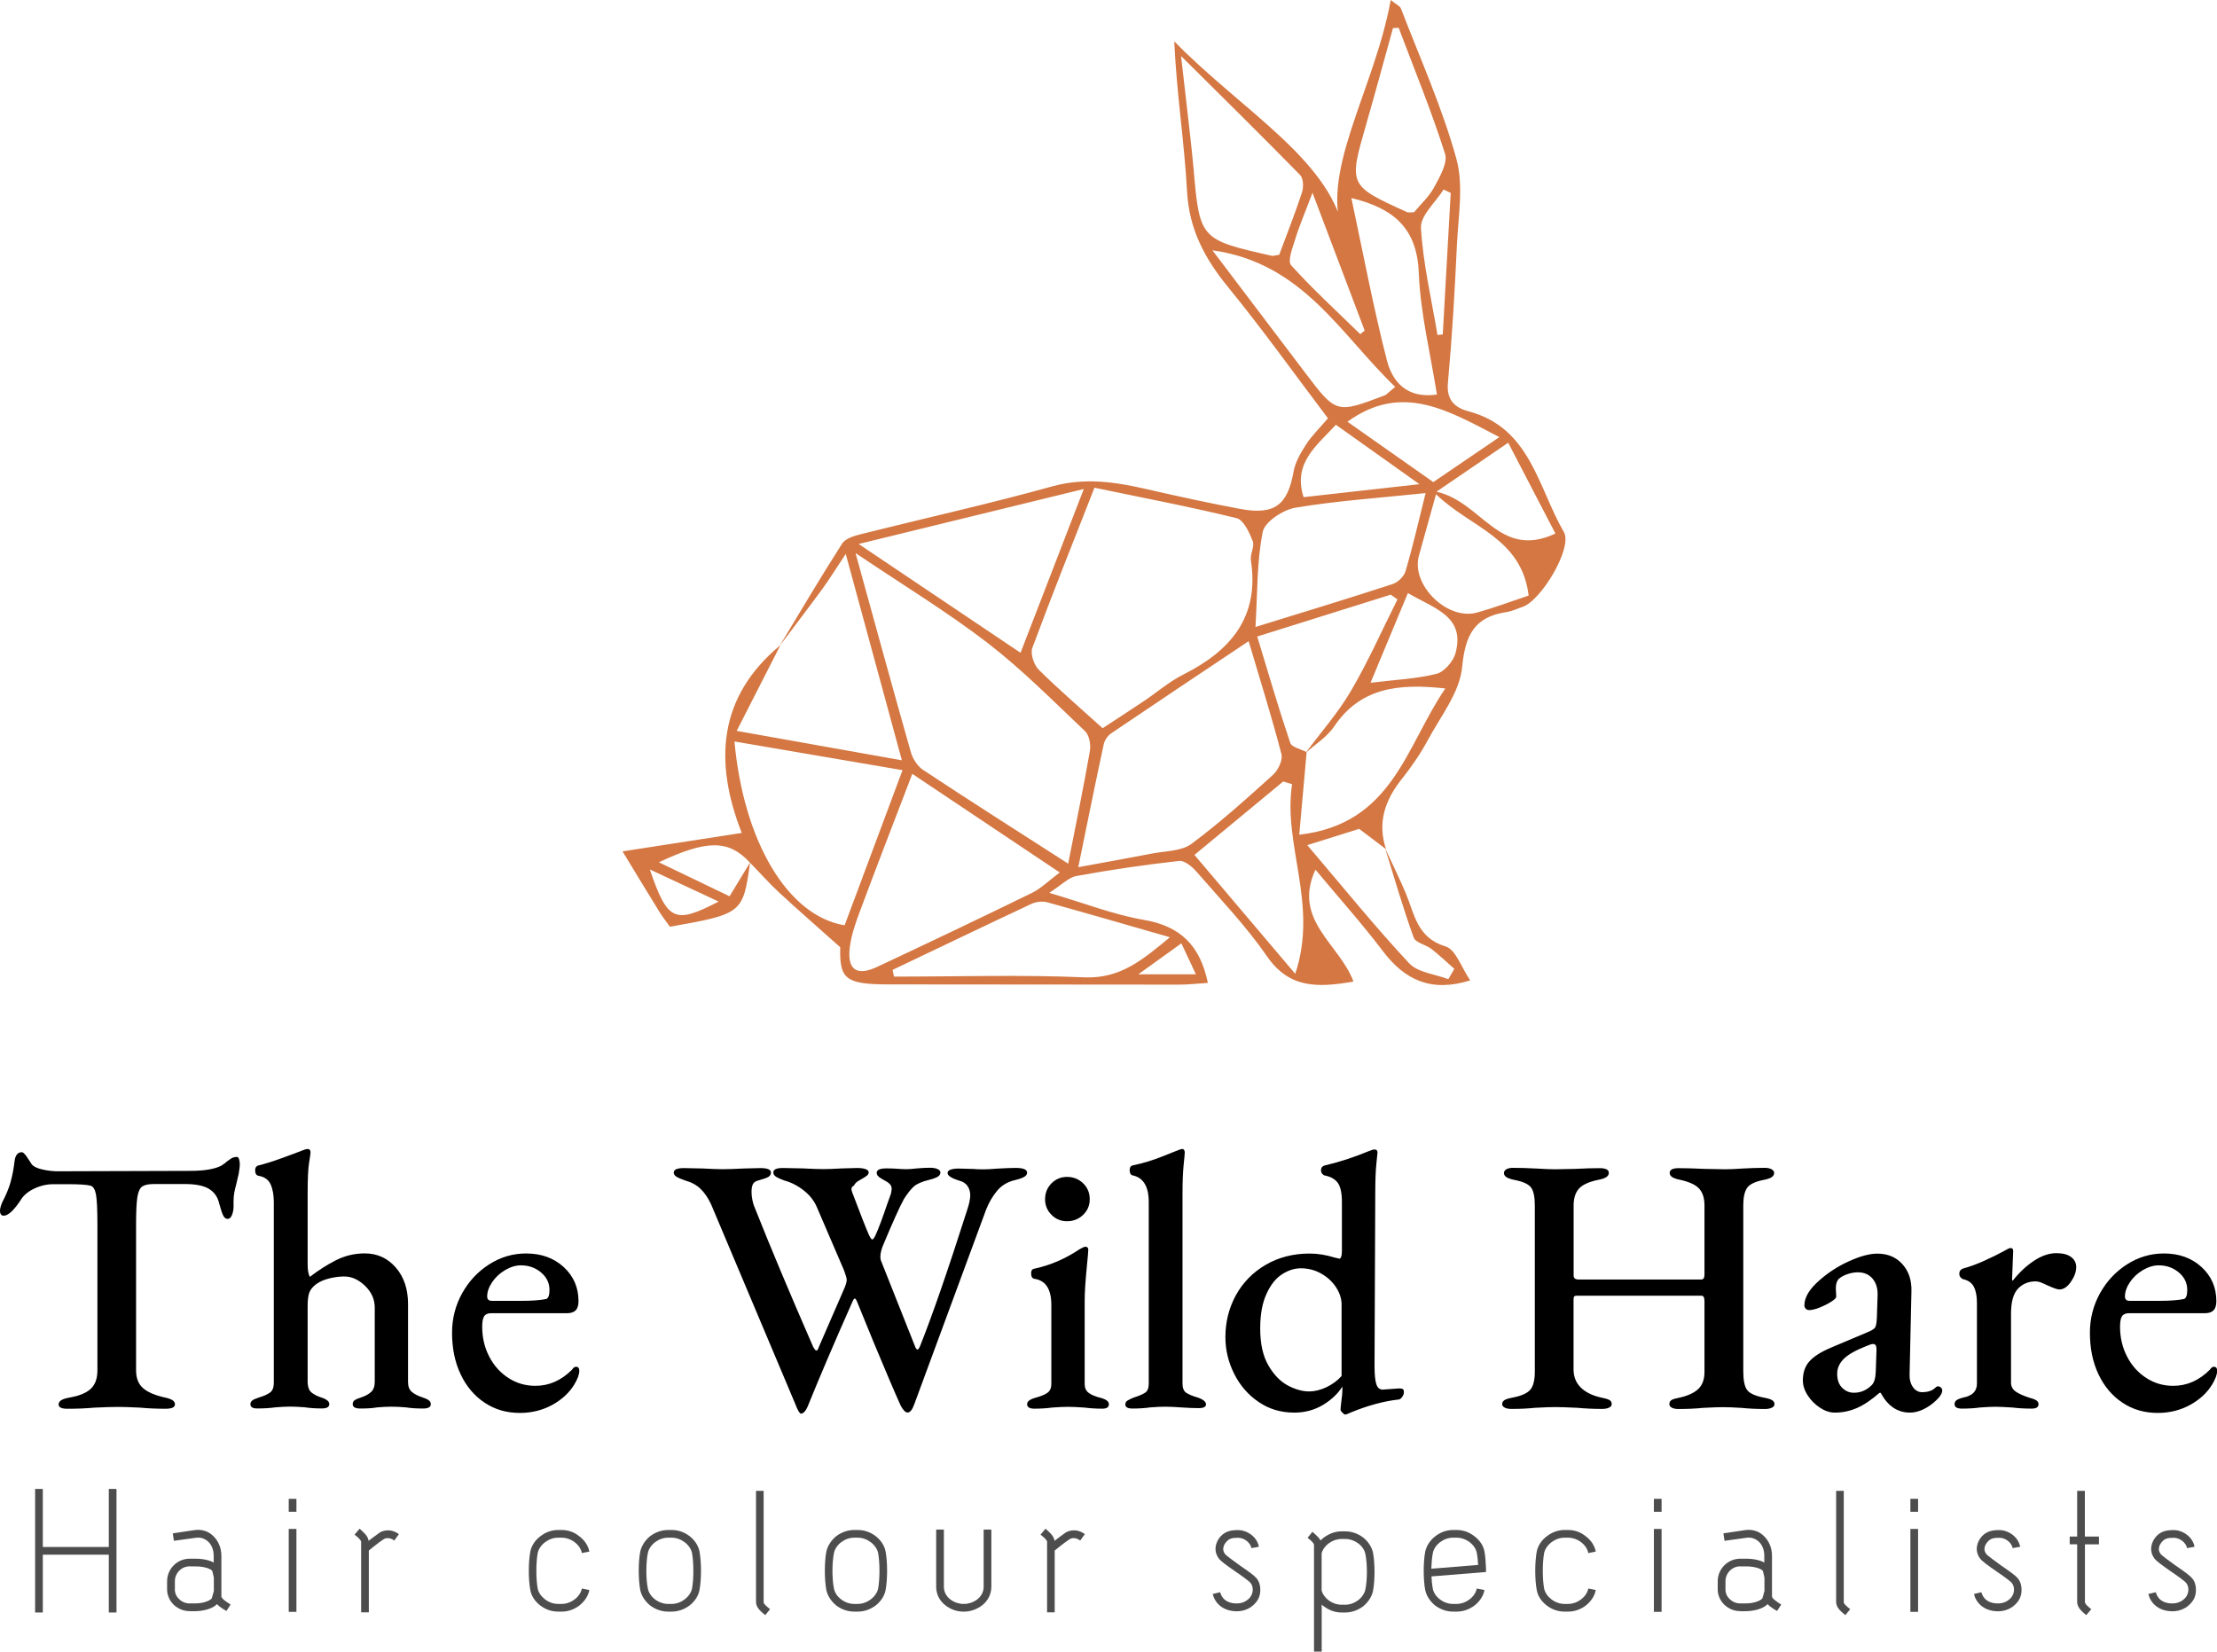 <?xml version="1.0" encoding="utf-8"?>
<!-- Generator: Adobe Illustrator 24.0.2, SVG Export Plug-In . SVG Version: 6.00 Build 0)  -->
<svg version="1.1" id="Layer_1" xmlns="http://www.w3.org/2000/svg" xmlns:xlink="http://www.w3.org/1999/xlink" x="0px" y="0px"
	 width="276.5px" height="206px" viewBox="0 0 276.5 206" enable-background="new 0 0 276.5 206" xml:space="preserve">
<g>
	<g>
		<path fill="#4D4D4D" d="M14.53,201.12h-0.96v-7.21H5.34v7.21H4.38v-15.41h0.96v7.24h8.23v-7.24h0.96V201.12z"/>
		<path fill="#4D4D4D" d="M23.64,200.95c-0.77,0-1.45-0.3-2-0.82c-0.52-0.52-0.82-1.23-0.8-1.97v-0.93c0-1.56,1.26-2.82,2.83-2.82
			h0.74c0.68,0,1.34,0.11,1.86,0.3c0.14,0.05,0.25,0.11,0.38,0.19v-0.85c0-0.77-0.27-1.43-0.77-1.84c-0.41-0.33-0.9-0.49-1.45-0.41
			l-2.74,0.38l-0.14-0.93l2.74-0.41c0.82-0.11,1.62,0.11,2.22,0.66c0.68,0.6,1.1,1.51,1.1,2.55v5.07c0,0.25,0.63,0.69,1.15,1.01
			l-0.52,0.8c-0.47-0.27-0.9-0.55-1.18-0.85c-0.55,0.58-1.73,0.88-2.8,0.88H23.64z M23.67,195.36c-1.04,0-1.86,0.85-1.86,1.86v0.93
			c-0.03,0.49,0.16,0.96,0.52,1.29c0.36,0.36,0.82,0.55,1.32,0.55h0.63c0.55,0,1.12-0.08,1.56-0.27c0.38-0.14,0.55-0.33,0.58-0.38
			l0.25-0.9v-1.67l-0.19-0.82c-0.06-0.17-0.8-0.58-2.06-0.58H23.67z"/>
		<path fill="#4D4D4D" d="M36.97,188.56h-0.96v-1.62h0.96V188.56z M36.97,201.04h-0.96V190.7h0.96V201.04z"/>
		<path fill="#4D4D4D" d="M45.04,201.09v-8.78c0-0.22-0.41-0.58-0.82-0.9l0.63-0.74c0.52,0.47,1.04,0.9,1.12,1.51
			c0.38-0.3,0.99-0.74,1.37-1.02c0.05-0.03,1.15-0.74,2.41,0.19l-0.58,0.8c-0.3-0.25-0.63-0.33-0.96-0.3
			c-0.19,0.03-0.33,0.11-0.33,0.11c-0.38,0.25-0.99,0.69-1.34,0.99L46,193.39v7.71H45.04z"/>
		<path fill="#4D4D4D" d="M69.59,201.01c-0.8,0-1.56-0.27-2.22-0.77c-0.66-0.52-1.1-1.18-1.23-1.92c-0.25-1.32-0.25-3.46,0-4.8
			c0.14-0.71,0.58-1.4,1.23-1.89c0.66-0.52,1.43-0.8,2.22-0.8h0.49c0.77,0,1.56,0.27,2.19,0.8c0.66,0.49,1.1,1.18,1.23,1.89
			l-0.93,0.19c-0.19-1.04-1.34-1.92-2.5-1.92h-0.49c-1.15,0-2.3,0.88-2.52,1.92c-0.22,1.21-0.22,3.24,0,4.42
			c0.22,1.04,1.37,1.92,2.52,1.92h0.49c1.15,0,2.3-0.88,2.5-1.92l0.93,0.19c-0.14,0.74-0.58,1.4-1.23,1.92
			c-0.63,0.49-1.43,0.77-2.19,0.77H69.59z"/>
		<path fill="#4D4D4D" d="M83.3,201.01c-0.77,0-1.56-0.27-2.22-0.77c-0.63-0.52-1.07-1.18-1.23-1.92c-0.25-1.32-0.25-3.48,0-4.8
			c0.16-0.71,0.6-1.4,1.23-1.92c0.66-0.49,1.45-0.77,2.22-0.77h0.49c0.8,0,1.56,0.27,2.22,0.77c0.66,0.52,1.1,1.21,1.23,1.92
			c0.25,1.32,0.25,3.48,0,4.8c-0.14,0.74-0.58,1.4-1.23,1.92c-0.66,0.49-1.43,0.77-2.22,0.77H83.3z M83.3,191.79
			c-1.15,0-2.3,0.88-2.5,1.92c-0.25,1.21-0.25,3.24,0,4.42c0.19,1.04,1.34,1.92,2.5,1.92h0.49c1.15,0,2.3-0.88,2.52-1.92
			c0.22-1.18,0.22-3.21,0-4.42c-0.22-1.04-1.37-1.92-2.52-1.92H83.3z"/>
		<path fill="#4D4D4D" d="M94.28,185.95h0.96v13.88c0,0.25,0.41,0.55,0.8,0.88l-0.6,0.74c-0.6-0.49-1.15-0.96-1.15-1.65V185.95z"/>
		<path fill="#4D4D4D" d="M106.51,201.01c-0.77,0-1.56-0.27-2.22-0.77c-0.63-0.52-1.07-1.18-1.23-1.92c-0.25-1.32-0.25-3.48,0-4.8
			c0.16-0.71,0.6-1.4,1.23-1.92c0.66-0.49,1.45-0.77,2.22-0.77H107c0.8,0,1.56,0.27,2.22,0.77c0.66,0.52,1.1,1.21,1.23,1.92
			c0.25,1.32,0.25,3.48,0,4.8c-0.14,0.74-0.58,1.4-1.23,1.92c-0.66,0.49-1.43,0.77-2.22,0.77H106.51z M106.51,191.79
			c-1.15,0-2.3,0.88-2.5,1.92c-0.25,1.21-0.25,3.24,0,4.42c0.19,1.04,1.34,1.92,2.5,1.92H107c1.15,0,2.3-0.88,2.52-1.92
			c0.22-1.18,0.22-3.21,0-4.42c-0.22-1.04-1.37-1.92-2.52-1.92H106.51z"/>
		<path fill="#4D4D4D" d="M120.11,201.01c-0.8,0-1.59-0.3-2.22-0.8c-0.74-0.58-1.13-1.4-1.13-2.3v-7.13h0.96v7.13
			c0,1.4,1.4,2.14,2.39,2.14h0.16c1.02,0,2.41-0.74,2.41-2.14v-7.13h0.96v7.13c0,0.9-0.41,1.73-1.13,2.3
			c-0.63,0.49-1.45,0.8-2.25,0.8H120.11z"/>
		<path fill="#4D4D4D" d="M130.59,201.09v-8.78c0-0.22-0.41-0.58-0.82-0.9l0.63-0.74c0.52,0.47,1.04,0.9,1.12,1.51
			c0.38-0.3,0.99-0.74,1.37-1.02c0.05-0.03,1.15-0.74,2.41,0.19l-0.58,0.8c-0.3-0.25-0.63-0.33-0.96-0.3
			c-0.19,0.03-0.33,0.11-0.33,0.11c-0.38,0.25-0.99,0.69-1.34,0.99l-0.55,0.44v7.71H130.59z"/>
		<path fill="#4D4D4D" d="M151.25,198.81l0.93-0.22c0.06,0.25,0.38,1.4,2.06,1.4c0.85,0,1.37-0.41,1.65-0.74
			c0.44-0.52,0.47-1.34,0.08-1.81c-0.22-0.27-1.15-0.93-1.92-1.45c-1.1-0.77-1.78-1.26-2.03-1.59c-0.74-0.99-0.41-2.11,0.25-2.82
			c0.6-0.6,1.26-0.74,2.14-0.74c0.58,0,1.18,0.22,1.67,0.6c0.49,0.38,0.82,0.9,0.93,1.48l-0.93,0.17c-0.14-0.69-0.9-1.29-1.67-1.29
			c-0.77,0-1.1,0.11-1.43,0.47c-0.08,0.08-0.77,0.82-0.19,1.56c0.17,0.22,1.13,0.9,1.81,1.4c1.12,0.77,1.81,1.26,2.11,1.62
			c0.33,0.38,0.49,0.93,0.47,1.51c0,0.55-0.19,1.1-0.55,1.51c-0.58,0.71-1.43,1.1-2.39,1.1
			C152.37,200.95,151.47,199.8,151.25,198.81z"/>
		<path fill="#4D4D4D" d="M170.01,191.77c0.63,0.49,1.07,1.18,1.23,1.89c0.25,1.32,0.25,3.46,0,4.77c-0.16,0.74-0.6,1.4-1.23,1.92
			c-0.66,0.49-1.43,0.77-2.22,0.77h-0.49c-0.77,0-1.54-0.27-2.19-0.77c-0.11-0.05-0.19-0.14-0.27-0.22V206h-0.96v-13.3
			c0-0.25-0.41-0.58-0.8-0.9l0.6-0.74c0.41,0.36,0.8,0.69,1.02,1.07c0.11-0.11,0.25-0.25,0.41-0.36c0.66-0.49,1.43-0.77,2.19-0.77
			h0.49C168.58,191,169.35,191.27,170.01,191.77z M164.83,193.74v4.63c0.27,0.99,1.34,1.78,2.47,1.78h0.49c1.15,0,2.3-0.88,2.5-1.92
			c0.25-1.18,0.25-3.18,0-4.39c-0.19-1.04-1.34-1.89-2.5-1.89h-0.49C166.17,191.96,165.1,192.75,164.83,193.74z"/>
		<path fill="#4D4D4D" d="M181.2,201.01c-0.77,0-1.56-0.27-2.22-0.77c-0.63-0.52-1.07-1.18-1.23-1.92c-0.25-1.32-0.25-3.46,0-4.8
			c0.16-0.71,0.6-1.4,1.23-1.89c0.66-0.52,1.45-0.8,2.22-0.8h0.49c0.8,0,1.56,0.27,2.22,0.8c0.66,0.49,1.1,1.18,1.23,1.89
			c0.11,0.58,0.16,1.32,0.19,2.11v0.44l-6.8,0.55c0.03,0.58,0.08,1.1,0.16,1.51c0.19,1.04,1.34,1.92,2.5,1.92h0.49
			c1.15,0,2.3-0.88,2.5-1.92l0.96,0.19c-0.14,0.74-0.58,1.4-1.23,1.92c-0.66,0.49-1.43,0.77-2.22,0.77H181.2z M181.2,191.79
			c-1.15,0-2.3,0.88-2.5,1.92c-0.11,0.55-0.16,1.23-0.19,1.95l5.84-0.47c-0.03-0.55-0.08-1.07-0.16-1.48
			c-0.19-1.04-1.34-1.92-2.5-1.92H181.2z"/>
		<path fill="#4D4D4D" d="M195.11,201.01c-0.8,0-1.56-0.27-2.22-0.77c-0.66-0.52-1.1-1.18-1.23-1.92c-0.25-1.32-0.25-3.46,0-4.8
			c0.14-0.71,0.58-1.4,1.23-1.89c0.66-0.52,1.43-0.8,2.22-0.8h0.49c0.77,0,1.56,0.27,2.19,0.8c0.66,0.49,1.1,1.18,1.23,1.89
			l-0.93,0.19c-0.19-1.04-1.34-1.92-2.5-1.92h-0.49c-1.15,0-2.3,0.88-2.52,1.92c-0.22,1.21-0.22,3.24,0,4.42
			c0.22,1.04,1.37,1.92,2.52,1.92h0.49c1.15,0,2.3-0.88,2.5-1.92l0.93,0.19c-0.14,0.74-0.58,1.4-1.23,1.92
			c-0.63,0.49-1.43,0.77-2.19,0.77H195.11z"/>
		<path fill="#4D4D4D" d="M207.23,188.56h-0.96v-1.62h0.96V188.56z M207.23,201.04h-0.96V190.7h0.96V201.04z"/>
		<path fill="#4D4D4D" d="M217.03,200.95c-0.77,0-1.45-0.3-2-0.82c-0.52-0.52-0.82-1.23-0.8-1.97v-0.93c0-1.56,1.26-2.82,2.83-2.82
			h0.74c0.68,0,1.34,0.11,1.86,0.3c0.14,0.05,0.25,0.11,0.38,0.19v-0.85c0-0.77-0.27-1.43-0.77-1.84c-0.41-0.33-0.9-0.49-1.45-0.41
			l-2.74,0.38l-0.14-0.93l2.74-0.41c0.82-0.11,1.62,0.11,2.22,0.66c0.68,0.6,1.1,1.51,1.1,2.55v5.07c0,0.25,0.63,0.69,1.15,1.01
			l-0.52,0.8c-0.47-0.27-0.9-0.55-1.18-0.85c-0.55,0.58-1.73,0.88-2.8,0.88H217.03z M217.06,195.36c-1.04,0-1.86,0.85-1.86,1.86
			v0.93c-0.03,0.49,0.16,0.96,0.52,1.29c0.36,0.36,0.82,0.55,1.32,0.55h0.63c0.55,0,1.12-0.08,1.56-0.27
			c0.38-0.14,0.55-0.33,0.58-0.38l0.25-0.9v-1.67l-0.19-0.82c-0.06-0.17-0.8-0.58-2.06-0.58H217.06z"/>
		<path fill="#4D4D4D" d="M228.99,185.95h0.96v13.88c0,0.25,0.41,0.55,0.8,0.88l-0.6,0.74c-0.6-0.49-1.15-0.96-1.15-1.65V185.95z"/>
		<path fill="#4D4D4D" d="M239.22,188.56h-0.96v-1.62h0.96V188.56z M239.22,201.04h-0.96V190.7h0.96V201.04z"/>
		<path fill="#4D4D4D" d="M246.19,198.81l0.93-0.22c0.06,0.25,0.38,1.4,2.06,1.4c0.85,0,1.37-0.41,1.65-0.74
			c0.44-0.52,0.47-1.34,0.08-1.81c-0.22-0.27-1.15-0.93-1.92-1.45c-1.1-0.77-1.78-1.26-2.03-1.59c-0.74-0.99-0.41-2.11,0.25-2.82
			c0.6-0.6,1.26-0.74,2.14-0.74c0.58,0,1.18,0.22,1.67,0.6c0.49,0.38,0.82,0.9,0.93,1.48l-0.93,0.17c-0.14-0.69-0.9-1.29-1.67-1.29
			c-0.77,0-1.1,0.11-1.43,0.47c-0.08,0.08-0.77,0.82-0.19,1.56c0.17,0.22,1.13,0.9,1.81,1.4c1.12,0.77,1.81,1.26,2.11,1.62
			c0.33,0.38,0.49,0.93,0.47,1.51c0,0.55-0.19,1.1-0.55,1.51c-0.58,0.71-1.43,1.1-2.39,1.1
			C247.31,200.95,246.41,199.8,246.19,198.81z"/>
		<path fill="#4D4D4D" d="M261.79,192.62h-1.76v7.19c0,0.25,0.38,0.58,0.79,0.9l-0.63,0.74c-0.58-0.49-1.13-0.96-1.13-1.65v-7.19
			h-0.93v-0.96h0.93v-5.7h0.96v5.7h1.76V192.62z"/>
		<path fill="#4D4D4D" d="M267.94,198.81l0.93-0.22c0.06,0.25,0.38,1.4,2.06,1.4c0.85,0,1.37-0.41,1.65-0.74
			c0.44-0.52,0.47-1.34,0.08-1.81c-0.22-0.27-1.15-0.93-1.92-1.45c-1.1-0.77-1.78-1.26-2.03-1.59c-0.74-0.99-0.41-2.11,0.25-2.82
			c0.6-0.6,1.26-0.74,2.14-0.74c0.58,0,1.18,0.22,1.67,0.6c0.49,0.38,0.82,0.9,0.93,1.48l-0.93,0.17c-0.14-0.69-0.9-1.29-1.67-1.29
			c-0.77,0-1.1,0.11-1.43,0.47c-0.08,0.08-0.77,0.82-0.19,1.56c0.17,0.22,1.13,0.9,1.81,1.4c1.12,0.77,1.81,1.26,2.11,1.62
			c0.33,0.38,0.49,0.93,0.47,1.51c0,0.55-0.19,1.1-0.55,1.51c-0.58,0.71-1.43,1.1-2.39,1.1
			C269.06,200.95,268.16,199.8,267.94,198.81z"/>
	</g>
	<g>
		<path d="M7.31,175.18c0-0.21,0.11-0.39,0.32-0.53c0.21-0.14,0.56-0.25,1.05-0.34c1.22-0.21,2.1-0.58,2.65-1.1
			c0.55-0.52,0.82-1.28,0.82-2.29v-18.1c0-1.92-0.06-3.2-0.18-3.84c-0.12-0.64-0.35-1.01-0.69-1.1c-0.49-0.12-1.43-0.18-2.83-0.18
			H6.67c-0.82,0-1.62,0.18-2.4,0.55c-0.78,0.37-1.35,0.85-1.71,1.46c-0.85,1.28-1.55,1.92-2.1,1.92c-0.3,0-0.46-0.21-0.46-0.64
			c0-0.24,0.09-0.58,0.27-1.01c0.49-0.94,0.84-1.79,1.05-2.54s0.38-1.62,0.5-2.63c0.09-0.73,0.4-1.1,0.91-1.1
			c0.15,0,0.37,0.21,0.66,0.64c0.29,0.43,0.48,0.72,0.57,0.87c0.21,0.27,0.65,0.49,1.3,0.64s1.3,0.23,1.94,0.23l16.5-0.05
			c1.74,0,3.03-0.21,3.89-0.64c0.37-0.24,0.61-0.43,0.73-0.55c0.06-0.03,0.2-0.13,0.43-0.3c0.23-0.17,0.5-0.25,0.8-0.25
			c0.12,0,0.21,0.1,0.27,0.3c0.06,0.2,0.09,0.42,0.09,0.66c0,0.21-0.05,0.59-0.14,1.14l-0.32,1.37c-0.09,0.34-0.17,0.66-0.23,0.98
			c-0.06,0.32-0.09,0.68-0.09,1.08v0.64c0,0.4-0.07,0.75-0.2,1.08c-0.14,0.32-0.31,0.48-0.53,0.48c-0.24,0-0.44-0.15-0.57-0.44
			c-0.14-0.29-0.3-0.77-0.48-1.44c-0.18-0.82-0.6-1.44-1.26-1.85c-0.66-0.41-1.67-0.62-3.04-0.62h-3.84c-0.67,0-1.16,0.1-1.46,0.3
			c-0.3,0.2-0.51,0.65-0.62,1.35c-0.11,0.7-0.16,1.86-0.16,3.47v18.1c0,0.98,0.28,1.71,0.85,2.22c0.56,0.5,1.45,0.89,2.67,1.17
			c0.46,0.09,0.79,0.21,1.01,0.34c0.21,0.14,0.32,0.31,0.32,0.53c0,0.37-0.4,0.55-1.19,0.55c-1.13,0-2.18-0.05-3.15-0.14
			c-1.22-0.06-2.13-0.09-2.74-0.09c-0.7,0-1.69,0.03-2.97,0.09c-1.01,0.09-2.09,0.14-3.25,0.14C7.73,175.73,7.31,175.55,7.31,175.18
			z"/>
		<path d="M31.23,175.14c0-0.18,0.08-0.33,0.23-0.46s0.43-0.24,0.82-0.37c0.61-0.18,1.07-0.39,1.39-0.62
			c0.32-0.23,0.48-0.63,0.48-1.21v-22.54c0-0.91-0.14-1.66-0.41-2.24c-0.27-0.58-0.78-0.93-1.51-1.05
			c-0.27-0.06-0.41-0.29-0.41-0.69c0-0.3,0.12-0.5,0.37-0.59c0.76-0.18,1.7-0.47,2.81-0.87c1.11-0.4,2.1-0.76,2.95-1.1
			c0.18-0.06,0.32-0.09,0.41-0.09c0.24,0,0.37,0.14,0.37,0.41c0,0.15-0.06,0.59-0.18,1.3c-0.12,0.72-0.18,1.99-0.18,3.82v8.87
			c0,0.7,0.09,1.22,0.27,1.55c1.07-0.82,2.16-1.52,3.27-2.08c1.11-0.56,2.31-0.85,3.59-0.85c1.55,0,2.84,0.59,3.86,1.76
			c1.02,1.17,1.53,2.69,1.53,4.55v9.74c0,0.55,0.16,0.96,0.48,1.23c0.32,0.27,0.77,0.5,1.35,0.69c0.37,0.12,0.62,0.24,0.78,0.37
			c0.15,0.12,0.23,0.27,0.23,0.46c0,0.37-0.32,0.55-0.96,0.55c-0.85,0-1.55-0.05-2.1-0.14c-0.67-0.06-1.28-0.09-1.83-0.09
			s-1.16,0.03-1.83,0.09c-0.49,0.09-1.17,0.14-2.06,0.14c-0.64,0-0.96-0.18-0.96-0.55c0-0.21,0.08-0.37,0.23-0.48
			c0.15-0.11,0.41-0.22,0.78-0.34c0.55-0.18,0.97-0.41,1.28-0.69c0.3-0.27,0.46-0.7,0.46-1.28v-9.24c0-1.04-0.4-1.94-1.21-2.72
			c-0.81-0.78-1.67-1.17-2.58-1.17c-0.61,0-1.25,0.08-1.92,0.25c-0.67,0.17-1.22,0.42-1.65,0.75c-0.4,0.31-0.66,0.64-0.8,1.01
			c-0.14,0.37-0.21,0.93-0.21,1.69v9.56c0.03,0.55,0.18,0.95,0.46,1.19c0.27,0.24,0.69,0.46,1.23,0.64
			c0.67,0.21,1.01,0.49,1.01,0.82c0,0.37-0.31,0.55-0.91,0.55c-0.85,0-1.56-0.05-2.1-0.14c-0.73-0.06-1.34-0.09-1.83-0.09
			c-0.52,0-1.14,0.03-1.87,0.09c-0.64,0.09-1.37,0.14-2.19,0.14C31.53,175.69,31.23,175.5,31.23,175.14z"/>
		<path d="M60.44,174.95c-1.28-0.85-2.28-2.03-2.99-3.54c-0.72-1.51-1.07-3.24-1.07-5.19c0-1.77,0.42-3.41,1.26-4.92
			c0.84-1.51,1.97-2.71,3.38-3.61c1.42-0.9,2.95-1.35,4.59-1.35c1.89,0,3.45,0.56,4.69,1.69c1.23,1.13,1.85,2.55,1.85,4.25
			c0,0.52-0.11,0.9-0.34,1.14c-0.23,0.24-0.59,0.37-1.07,0.37h-9.46c-0.43,0-0.72,0.12-0.89,0.37c-0.17,0.24-0.25,0.69-0.25,1.33
			c0,1.34,0.29,2.58,0.87,3.7c0.58,1.13,1.38,2.02,2.4,2.68c1.02,0.66,2.14,0.98,3.36,0.98c1.71,0,3.23-0.67,4.57-2.01
			c0.15-0.24,0.32-0.37,0.5-0.37c0.27,0,0.41,0.17,0.41,0.5c0,0.46-0.21,1.04-0.64,1.74c-0.64,1.04-1.56,1.88-2.77,2.54
			c-1.21,0.65-2.54,0.98-4,0.98C63.18,176.23,61.72,175.81,60.44,174.95z M64.97,162.25c1.37,0,2.42-0.08,3.15-0.23
			c0.27-0.09,0.41-0.47,0.41-1.14c0-0.85-0.35-1.58-1.05-2.17c-0.7-0.59-1.54-0.89-2.51-0.89c-0.64,0-1.3,0.2-1.97,0.59
			c-0.67,0.4-1.21,0.9-1.62,1.51c-0.41,0.61-0.62,1.2-0.62,1.78c0,0.37,0.2,0.55,0.59,0.55H64.97z"/>
		<path d="M99.16,175.05l-10.47-24.83c-0.37-0.79-0.8-1.43-1.3-1.92c-0.5-0.49-1.14-0.84-1.9-1.05c-0.52-0.18-0.89-0.34-1.12-0.48
			c-0.23-0.14-0.34-0.31-0.34-0.53c0-0.37,0.43-0.55,1.28-0.55l2.33,0.05c1.1,0.06,1.92,0.09,2.47,0.09c0.64,0,1.54-0.03,2.7-0.09
			l2.01-0.05c0.88,0,1.33,0.18,1.33,0.55c0,0.24-0.11,0.43-0.32,0.55c-0.21,0.12-0.59,0.26-1.14,0.41c-0.4,0.09-0.66,0.25-0.78,0.48
			c-0.12,0.23-0.18,0.56-0.18,0.98c0,0.33,0.04,0.68,0.11,1.03c0.08,0.35,0.14,0.59,0.2,0.71c2.04,5.15,4.5,11,7.36,17.55
			c0.18,0.34,0.32,0.5,0.41,0.5c0.12,0,0.23-0.15,0.32-0.46l3.2-7.36c0.18-0.43,0.27-0.76,0.27-1.01c0-0.18-0.11-0.56-0.32-1.14
			l-3.34-7.77c-0.34-0.85-0.88-1.58-1.65-2.19c-0.76-0.61-1.58-1.04-2.47-1.28c-0.49-0.18-0.84-0.34-1.05-0.48
			c-0.21-0.14-0.32-0.31-0.32-0.53c0-0.37,0.4-0.55,1.19-0.55l2.47,0.05c1.16,0.06,2.03,0.09,2.61,0.09c0.52,0,1.29-0.03,2.33-0.09
			l1.87-0.05c0.43,0,0.77,0.05,1.03,0.14c0.26,0.09,0.39,0.23,0.39,0.41c0,0.15-0.08,0.29-0.23,0.41c-0.15,0.12-0.37,0.26-0.64,0.41
			c-0.06,0.03-0.21,0.12-0.46,0.27c-0.24,0.15-0.41,0.34-0.5,0.55c-0.21,0.09-0.32,0.24-0.32,0.46c0,0.06,0.03,0.18,0.09,0.37
			c1.03,2.74,1.74,4.53,2.1,5.35c0.18,0.37,0.32,0.55,0.41,0.55s0.23-0.18,0.41-0.55c0.4-0.88,0.88-2.18,1.46-3.89l0.46-1.28
			l0.09-0.55c0-0.27-0.08-0.5-0.25-0.66c-0.17-0.17-0.43-0.34-0.8-0.53c-0.06-0.03-0.18-0.1-0.34-0.2s-0.29-0.21-0.37-0.32
			c-0.08-0.11-0.11-0.22-0.11-0.34c0-0.37,0.41-0.55,1.23-0.55c0.52,0,0.97,0.02,1.37,0.05c0.4,0.03,0.76,0.05,1.1,0.05
			c0.33,0,0.75-0.03,1.23-0.09c0.67-0.06,1.23-0.09,1.69-0.09c0.4,0,0.72,0.05,0.96,0.16c0.24,0.11,0.37,0.25,0.37,0.43
			c0,0.21-0.11,0.39-0.34,0.53c-0.23,0.14-0.59,0.27-1.07,0.39c-0.88,0.21-1.52,0.49-1.9,0.82c-0.38,0.34-0.8,0.87-1.26,1.6
			c-0.55,1.01-1.43,2.97-2.65,5.9c-0.18,0.49-0.27,0.91-0.27,1.28c0,0.24,0.05,0.46,0.14,0.64l4.25,10.7
			c0.09,0.15,0.17,0.23,0.23,0.23c0.09,0,0.2-0.14,0.32-0.41c1.49-3.72,3.46-9.4,5.9-17.05c0.24-0.7,0.37-1.33,0.37-1.87
			c-0.06-0.94-0.52-1.52-1.37-1.74c-0.98-0.3-1.46-0.62-1.46-0.96c0-0.18,0.12-0.32,0.37-0.41c0.24-0.09,0.56-0.14,0.96-0.14
			l1.87,0.05c0.3,0.03,0.76,0.05,1.37,0.05c0.34,0,0.87-0.03,1.6-0.09c1.03-0.06,1.81-0.09,2.33-0.09c0.94,0,1.42,0.2,1.42,0.59
			c0,0.21-0.12,0.39-0.37,0.53c-0.24,0.14-0.61,0.27-1.1,0.39c-0.94,0.21-1.7,0.66-2.26,1.33c-0.56,0.67-1.03,1.46-1.39,2.38
			l-8.96,24.28c-0.24,0.67-0.52,1.01-0.82,1.01c-0.27,0-0.56-0.29-0.87-0.87c-0.73-1.61-1.84-4.22-3.34-7.82l-2.15-5.26
			c-0.09-0.18-0.17-0.27-0.23-0.27c-0.09,0-0.2,0.15-0.32,0.46c-2.26,5.09-4.05,9.3-5.4,12.62c-0.31,0.85-0.64,1.28-1.01,1.28
			C99.71,176.28,99.47,175.87,99.16,175.05z"/>
		<path d="M128.1,175.14c0-0.33,0.32-0.59,0.96-0.78c0.76-0.21,1.3-0.43,1.6-0.66c0.3-0.23,0.46-0.59,0.46-1.07v-9.87
			c0-1.95-0.69-3.03-2.06-3.25c-0.3-0.03-0.46-0.26-0.46-0.68c0-0.37,0.14-0.56,0.41-0.59c1.98-0.43,3.85-1.23,5.62-2.42
			c0.37-0.21,0.61-0.32,0.73-0.32c0.24,0,0.37,0.12,0.37,0.37c0,0.18-0.06,0.88-0.18,2.1c-0.18,1.83-0.27,3.25-0.27,4.25v10.42
			c0,0.46,0.16,0.82,0.48,1.07c0.32,0.26,0.85,0.48,1.58,0.66c0.64,0.18,0.96,0.44,0.96,0.78c0,0.37-0.27,0.55-0.82,0.55
			c-0.79,0-1.54-0.05-2.24-0.14c-0.85-0.06-1.54-0.09-2.06-0.09s-1.17,0.03-1.97,0.09c-0.64,0.09-1.39,0.14-2.24,0.14
			C128.39,175.69,128.1,175.5,128.1,175.14z M131.14,151.52c-0.53-0.53-0.8-1.18-0.8-1.94c0-0.79,0.27-1.45,0.8-1.99
			c0.53-0.53,1.18-0.8,1.94-0.8c0.79,0,1.46,0.27,2.01,0.8c0.55,0.53,0.82,1.2,0.82,1.99c0,0.76-0.27,1.41-0.82,1.94
			c-0.55,0.53-1.22,0.8-2.01,0.8C132.32,152.32,131.67,152.06,131.14,151.52z"/>
		<path d="M140.35,175.18c0-0.21,0.08-0.37,0.25-0.48c0.17-0.11,0.43-0.24,0.8-0.39c0.67-0.21,1.15-0.42,1.44-0.62
			c0.29-0.2,0.43-0.57,0.43-1.12v-22.63c0-1.95-0.67-3.06-2.01-3.34c-0.24-0.06-0.37-0.27-0.37-0.64c0-0.33,0.11-0.53,0.32-0.59
			c1.31-0.27,2.55-0.65,3.73-1.12c1.17-0.47,1.88-0.75,2.13-0.85c0.18-0.06,0.32-0.09,0.41-0.09s0.16,0.05,0.21,0.14
			c0.04,0.09,0.07,0.18,0.07,0.27c0,0.18-0.05,0.71-0.14,1.58c-0.09,0.87-0.14,2.05-0.14,3.54v23.73c0,0.55,0.15,0.93,0.46,1.14
			c0.3,0.21,0.78,0.41,1.42,0.59c0.7,0.24,1.05,0.53,1.05,0.87c0,0.3-0.31,0.46-0.92,0.46c-0.61,0-1.34-0.03-2.19-0.09
			c-0.79-0.06-1.45-0.09-1.97-0.09c-0.49,0-1.13,0.03-1.92,0.09c-0.58,0.09-1.3,0.14-2.15,0.14
			C140.66,175.69,140.35,175.52,140.35,175.18z"/>
		<path d="M167.42,176.19c-0.15-0.15-0.23-0.26-0.23-0.32c0-0.18,0.03-0.52,0.09-1.01c0.09-0.61,0.14-1.16,0.14-1.65v-0.27
			c-0.55,0.88-1.36,1.65-2.42,2.29c-1.07,0.64-2.26,0.96-3.57,0.96c-1.68,0-3.16-0.44-4.46-1.33c-1.3-0.88-2.31-2.05-3.04-3.5
			c-0.73-1.45-1.1-2.98-1.1-4.59c0-1.89,0.44-3.63,1.3-5.21c0.87-1.58,2.1-2.85,3.7-3.79c1.6-0.94,3.44-1.42,5.51-1.42
			c1.01,0,2.04,0.17,3.11,0.5l0.59,0.14c0.09,0,0.17-0.08,0.23-0.25c0.06-0.17,0.09-0.4,0.09-0.71v-6.08c0-1.13-0.17-1.93-0.5-2.4
			c-0.34-0.47-0.88-0.79-1.65-0.94c-0.12-0.03-0.23-0.11-0.32-0.23s-0.14-0.26-0.14-0.41c0-0.3,0.14-0.5,0.41-0.59
			c1.83-0.43,3.66-1.02,5.49-1.78c0.37-0.15,0.62-0.23,0.78-0.23c0.24,0,0.37,0.12,0.37,0.37c0,0.09-0.05,0.56-0.14,1.4
			c-0.09,0.84-0.14,2.08-0.14,3.73l-0.09,21.53c0,1.07,0.08,1.82,0.23,2.26c0.15,0.44,0.41,0.66,0.78,0.66l1.92-0.14h0.23
			c0.18,0,0.31,0.03,0.39,0.09c0.08,0.06,0.11,0.18,0.11,0.37c0,0.21-0.08,0.42-0.23,0.62c-0.15,0.2-0.3,0.3-0.46,0.3
			c-1.86,0.21-3.82,0.75-5.9,1.6c-0.37,0.18-0.62,0.27-0.78,0.27C167.68,176.42,167.57,176.34,167.42,176.19z M165.45,173.01
			c0.73-0.35,1.36-0.81,1.87-1.39v-8.91c0-0.73-0.23-1.45-0.69-2.15c-0.46-0.7-1.07-1.27-1.85-1.71c-0.78-0.44-1.62-0.66-2.54-0.66
			c-0.79,0-1.58,0.25-2.35,0.75c-0.78,0.5-1.43,1.32-1.94,2.45c-0.52,1.13-0.78,2.56-0.78,4.3c0,1.89,0.33,3.42,1.01,4.59
			c0.67,1.17,1.48,2.01,2.42,2.52c0.94,0.5,1.84,0.75,2.7,0.75C164,173.54,164.72,173.36,165.45,173.01z"/>
		<path d="M187.67,175.57c-0.21-0.11-0.32-0.25-0.32-0.43c0-0.21,0.09-0.38,0.27-0.5s0.52-0.23,1.01-0.32
			c1.1-0.21,1.84-0.54,2.22-0.98c0.38-0.44,0.57-1.2,0.57-2.26v-20.71c0-1.07-0.15-1.81-0.46-2.24c-0.31-0.43-0.99-0.75-2.06-0.96
			c-0.46-0.09-0.79-0.2-1.01-0.34c-0.21-0.14-0.32-0.31-0.32-0.53c0-0.18,0.1-0.33,0.3-0.46c0.2-0.12,0.48-0.18,0.85-0.18
			c0.88,0,1.87,0.03,2.97,0.09c0.97,0.06,1.74,0.09,2.29,0.09l2.47-0.05c1.16-0.06,2.18-0.09,3.06-0.09c0.76,0,1.14,0.2,1.14,0.59
			c0,0.21-0.11,0.39-0.32,0.53c-0.21,0.14-0.55,0.25-1.01,0.34c-1.16,0.24-1.96,0.61-2.4,1.1c-0.44,0.49-0.66,1.19-0.66,2.1v8.73
			c0,0.34,0.21,0.5,0.64,0.5h15.27c0.27,0,0.41-0.2,0.41-0.59v-8.64c0-0.92-0.22-1.62-0.66-2.1c-0.44-0.49-1.23-0.85-2.35-1.1
			c-0.46-0.09-0.79-0.2-1.01-0.34c-0.21-0.14-0.32-0.31-0.32-0.53c0-0.4,0.38-0.59,1.14-0.59c0.82,0,1.87,0.03,3.16,0.09l2.65,0.05
			c0.52,0,1.2-0.03,2.06-0.09c1.04-0.06,1.98-0.09,2.83-0.09c0.37,0,0.66,0.06,0.87,0.18c0.21,0.12,0.32,0.27,0.32,0.46
			c0,0.21-0.11,0.39-0.32,0.53c-0.21,0.14-0.55,0.25-1.01,0.34c-1.07,0.21-1.75,0.55-2.06,1.01c-0.3,0.46-0.46,1.17-0.46,2.15v20.71
			c0,1.13,0.16,1.91,0.48,2.33c0.32,0.43,1.03,0.75,2.13,0.96c0.49,0.09,0.82,0.2,1.01,0.32c0.18,0.12,0.27,0.29,0.27,0.5
			c0,0.18-0.11,0.33-0.34,0.43c-0.23,0.11-0.51,0.16-0.85,0.16c-1.07,0-2.04-0.05-2.92-0.14c-0.98-0.06-1.75-0.09-2.33-0.09
			c-0.55,0-1.37,0.03-2.47,0.09c-0.91,0.09-1.94,0.14-3.06,0.14c-0.34,0-0.61-0.05-0.82-0.16c-0.21-0.11-0.32-0.25-0.32-0.43
			c0-0.24,0.09-0.42,0.27-0.53s0.52-0.21,1.01-0.3c1.07-0.24,1.85-0.61,2.35-1.1c0.5-0.49,0.75-1.19,0.75-2.1v-8.82
			c0-0.46-0.12-0.69-0.37-0.69h-15.59c-0.15,0-0.25,0.04-0.3,0.11c-0.05,0.08-0.07,0.22-0.07,0.43v8.64c0,0.92,0.3,1.67,0.89,2.26
			c0.59,0.59,1.44,1.01,2.54,1.26c0.49,0.09,0.83,0.19,1.03,0.3c0.2,0.11,0.3,0.28,0.3,0.53c0,0.18-0.11,0.33-0.34,0.43
			c-0.23,0.11-0.51,0.16-0.85,0.16c-1.1,0-2.13-0.05-3.11-0.14c-1.22-0.06-2.13-0.09-2.74-0.09c-0.58,0-1.42,0.03-2.52,0.09
			c-0.85,0.09-1.84,0.14-2.97,0.14C188.16,175.73,187.88,175.68,187.67,175.57z"/>
		<path d="M226.97,175.57c-0.62-0.41-1.14-0.93-1.53-1.55c-0.4-0.62-0.59-1.24-0.59-1.85c0-0.97,0.27-1.77,0.82-2.38
			c0.55-0.61,1.43-1.17,2.65-1.69l4.43-1.87c0.61-0.24,0.97-0.46,1.1-0.64c0.12-0.18,0.2-0.59,0.23-1.23l0.09-2.79
			c0.03-0.85-0.18-1.55-0.62-2.08c-0.44-0.53-1.06-0.8-1.85-0.8c-0.43,0-0.86,0.08-1.3,0.23s-0.8,0.35-1.07,0.59
			c-0.24,0.24-0.37,0.64-0.37,1.19l0.05,1.01c0,0.24-0.43,0.59-1.3,1.03c-0.87,0.44-1.56,0.66-2.08,0.66
			c-0.18,0-0.33-0.06-0.43-0.18c-0.11-0.12-0.16-0.26-0.16-0.41c0-1.01,0.64-2.06,1.92-3.16c1.07-0.94,2.28-1.73,3.66-2.35
			c1.37-0.62,2.54-0.94,3.52-0.94c1.28,0,2.32,0.43,3.11,1.3c0.79,0.87,1.17,1.99,1.14,3.36l-0.23,10.33
			c-0.03,0.67,0.11,1.22,0.41,1.65c0.3,0.43,0.69,0.64,1.14,0.64c0.73,0,1.28-0.18,1.65-0.55c0.12-0.12,0.23-0.18,0.32-0.18
			c0.15,0,0.28,0.05,0.39,0.16c0.11,0.11,0.16,0.22,0.16,0.34c0,0.34-0.21,0.72-0.64,1.14c-0.52,0.52-1.08,0.92-1.67,1.21
			c-0.59,0.29-1.17,0.43-1.71,0.43c-1.56,0-2.77-0.82-3.66-2.47h-0.14c-1.01,0.88-1.95,1.52-2.83,1.9c-0.88,0.38-1.8,0.57-2.74,0.57
			C228.21,176.19,227.59,175.98,226.97,175.57z M233.44,172.76c0.3-0.3,0.47-0.85,0.5-1.65l0.09-2.61v-0.23
			c0-0.43-0.14-0.64-0.41-0.64c-0.18,0-0.44,0.08-0.78,0.23c-1.34,0.52-2.29,1.05-2.86,1.6c-0.56,0.55-0.85,1.17-0.85,1.87
			c0,0.76,0.2,1.35,0.62,1.76c0.41,0.41,0.89,0.62,1.44,0.62C232.05,173.72,232.79,173.4,233.44,172.76z"/>
		<path d="M243.77,175.14c0-0.21,0.08-0.38,0.25-0.5c0.17-0.12,0.44-0.23,0.8-0.32c0.61-0.12,1.05-0.33,1.33-0.62
			c0.27-0.29,0.41-0.66,0.41-1.12v-10.06c0-0.82-0.12-1.49-0.37-1.99c-0.24-0.5-0.69-0.83-1.33-0.98c-0.12-0.03-0.24-0.11-0.34-0.23
			c-0.11-0.12-0.16-0.27-0.16-0.46c0-0.31,0.15-0.52,0.46-0.64c0.79-0.21,1.67-0.53,2.63-0.96c0.96-0.43,1.79-0.84,2.49-1.23
			c0.4-0.24,0.67-0.37,0.82-0.37c0.21,0,0.32,0.12,0.32,0.37l-0.14,3.52c0,0.12,0.03,0.18,0.09,0.18c0.79-1.01,1.67-1.83,2.63-2.47
			c0.96-0.64,1.9-0.96,2.81-0.96c0.79,0,1.4,0.16,1.83,0.48c0.43,0.32,0.64,0.74,0.64,1.26c0,0.58-0.22,1.19-0.66,1.83
			c-0.44,0.64-0.92,0.96-1.44,0.96c-0.24,0-0.73-0.17-1.46-0.5c-0.12-0.06-0.34-0.16-0.66-0.3c-0.32-0.14-0.6-0.21-0.85-0.21
			c-0.88,0-1.62,0.31-2.19,0.91c-0.58,0.61-0.87,1.65-0.87,3.11v8.6c0,0.46,0.18,0.82,0.55,1.1c0.37,0.27,0.98,0.55,1.83,0.82
			c0.37,0.09,0.63,0.2,0.8,0.32c0.17,0.12,0.25,0.27,0.25,0.46c0,0.37-0.29,0.55-0.87,0.55c-0.88,0-1.69-0.05-2.42-0.14
			c-0.91-0.06-1.62-0.09-2.1-0.09c-0.49,0-1.13,0.03-1.92,0.09c-0.64,0.09-1.39,0.14-2.24,0.14
			C244.07,175.69,243.77,175.5,243.77,175.14z"/>
		<path d="M264.71,174.95c-1.28-0.85-2.28-2.03-2.99-3.54c-0.72-1.51-1.07-3.24-1.07-5.19c0-1.77,0.42-3.41,1.26-4.92
			c0.84-1.51,1.97-2.71,3.38-3.61c1.42-0.9,2.95-1.35,4.59-1.35c1.89,0,3.45,0.56,4.69,1.69c1.23,1.13,1.85,2.55,1.85,4.25
			c0,0.52-0.11,0.9-0.34,1.14c-0.23,0.24-0.59,0.37-1.07,0.37h-9.46c-0.43,0-0.72,0.12-0.89,0.37c-0.17,0.24-0.25,0.69-0.25,1.33
			c0,1.34,0.29,2.58,0.87,3.7c0.58,1.13,1.38,2.02,2.4,2.68s2.14,0.98,3.36,0.98c1.71,0,3.23-0.67,4.57-2.01
			c0.15-0.24,0.32-0.37,0.5-0.37c0.27,0,0.41,0.17,0.41,0.5c0,0.46-0.21,1.04-0.64,1.74c-0.64,1.04-1.56,1.88-2.77,2.54
			c-1.21,0.65-2.54,0.98-4,0.98C267.45,176.23,265.99,175.81,264.71,174.95z M269.23,162.25c1.37,0,2.42-0.08,3.15-0.23
			c0.27-0.09,0.41-0.47,0.41-1.14c0-0.85-0.35-1.58-1.05-2.17c-0.7-0.59-1.54-0.89-2.51-0.89c-0.64,0-1.3,0.2-1.97,0.59
			c-0.67,0.4-1.21,0.9-1.62,1.51c-0.41,0.61-0.62,1.2-0.62,1.78c0,0.37,0.2,0.55,0.59,0.55H269.23z"/>
	</g>
	<path fill="#D47742" d="M172.75,105.81c0.86,1.87,1.78,3.71,2.58,5.61c1.09,2.61,1.4,5.55,4.95,6.62c1.28,0.38,1.99,2.65,3.08,4.24
		c-4.86,1.52-8.14-0.03-10.88-3.64c-2.6-3.43-5.48-6.64-8.42-10.17c-2.91,6.3,3.02,9.27,4.74,13.96c-4.45,0.76-7.99,0.89-10.78-3.15
		c-2.58-3.74-5.77-7.07-8.76-10.52c-0.55-0.64-1.51-1.45-2.19-1.38c-4.29,0.48-8.57,1.1-12.81,1.88c-1,0.18-1.86,1.12-3.4,2.1
		c4.43,1.3,8.04,2.73,11.79,3.37c4.52,0.77,7.03,3.16,7.99,7.86c-1.21,0.08-2.42,0.22-3.63,0.22c-12.07,0-24.15-0.02-36.22-0.03
		c-5.39-0.01-6.09-0.69-6-4.64c-2.97-2.65-5.33-4.7-7.62-6.82c-1.27-1.18-2.42-2.49-3.64-3.73c-2.64-2.85-5.29-2.9-11.36-0.04
		c3.13,1.5,6.04,2.9,8.82,4.24c0.97-1.6,1.77-2.91,2.56-4.22c-0.88,6.34-0.97,6.42-10,8.02c-0.42-0.6-0.92-1.23-1.34-1.91
		c-1.4-2.26-2.77-4.54-4.57-7.49c5.11-0.79,9.73-1.51,14.87-2.3c-3.46-8.82-2.99-16.95,4.82-23.42c-1.75,3.43-3.5,6.86-5.45,10.69
		c6.86,1.22,13.46,2.4,20.6,3.67c-2.37-8.72-4.59-16.9-7-25.74c-1.29,1.93-2.07,3.21-2.95,4.41c-1.74,2.38-3.54,4.72-5.31,7.08
		c2.58-4.27,5.12-8.58,7.81-12.78c0.42-0.65,1.54-0.98,2.4-1.19c7.94-1.99,15.94-3.76,23.82-5.95c4.05-1.12,7.83-0.55,11.72,0.34
		c3.88,0.89,7.77,1.74,11.67,2.47c4.32,0.81,5.94-0.46,6.69-4.64c0.21-1.19,0.89-2.35,1.56-3.39c0.69-1.07,1.63-1.97,2.73-3.27
		c-4.17-5.51-8.15-11.09-12.48-16.39c-2.89-3.54-4.83-7.17-5.09-11.89c-0.34-6.16-1.31-12.3-1.6-18.74
		c8.54,8.78,20.08,15.11,21.28,24.58c-3.5-7.86,3.63-18.22,5.72-29.73c0.67,0.55,1.15,0.74,1.27,1.06
		c2.39,6.21,5.14,12.33,6.91,18.72c0.93,3.36,0.24,7.2,0.07,10.82c-0.26,5.73-0.6,11.46-1.12,17.17c-0.2,2.17,0.93,3.1,2.56,3.53
		c7.75,2.04,8.67,9.51,11.9,15.05c1.15,1.97-2.86,8.59-5.14,9.34c-0.67,0.22-1.32,0.55-2,0.65c-4.03,0.59-5.16,2.88-5.55,6.89
		c-0.3,3.11-2.64,6.06-4.23,9c-0.93,1.73-2.06,3.39-3.29,4.93c-2.1,2.64-3.07,5.44-1.97,8.75c-0.95-0.72-1.91-1.44-3.35-2.53
		c-1.34,0.42-3.58,1.12-6.47,2.03c4.52,5.3,8.45,10.18,12.71,14.74c1.09,1.16,3.22,1.34,4.88,1.98c0.25-0.43,0.5-0.86,0.75-1.29
		c-0.94-0.83-1.85-1.7-2.84-2.47c-0.71-0.55-1.99-0.78-2.23-1.44C174.99,113.28,173.91,109.53,172.75,105.81 M162.82,93.92
		c1.91-2.57,4.05-4.99,5.66-7.73c2.16-3.68,3.89-7.61,5.81-11.43c-0.28-0.2-0.56-0.4-0.84-0.59c-5.5,1.72-11.01,3.45-16.65,5.22
		c1.41,4.65,2.67,8.99,4.12,13.27c0.19,0.55,1.33,0.77,2.04,1.15c-0.3,3.37-0.6,6.73-0.92,10.3c11.67-1.33,13.28-11.03,18.22-18.24
		c-5.91-0.66-10.64-0.09-13.91,4.8C165.47,91.95,164.01,92.85,162.82,93.92 M136.5,60.83c-2.64,6.73-5.28,13.32-7.75,19.98
		c-0.27,0.73,0.2,2.12,0.8,2.72c2.56,2.53,5.3,4.88,7.97,7.3c1.82-1.2,3.48-2.27,5.12-3.37c1.65-1.1,3.17-2.44,4.93-3.32
		c5.9-2.97,9.53-7.16,8.44-14.25c-0.12-0.78,0.49-1.74,0.23-2.41c-0.43-1.08-1.14-2.63-2.01-2.85
		C148.46,63.21,142.62,62.11,136.5,60.83 M133.22,107.72c1.01-5.17,1.94-9.6,2.71-14.06c0.14-0.78-0.08-1.97-0.61-2.47
		c-3.97-3.76-7.84-7.68-12.16-11.01c-5.01-3.85-10.45-7.15-16.46-11.2c2.46,8.92,4.64,16.89,6.9,24.84
		c0.24,0.83,0.83,1.75,1.53,2.21C120.86,99.82,126.66,103.51,133.22,107.72 M155.73,79.97c-5.96,3.98-11.57,7.72-17.15,11.5
		c-0.43,0.29-0.82,0.87-0.93,1.38c-1.05,4.86-2.03,9.74-3.17,15.31c3.55-0.65,6.38-1.15,9.2-1.7c1.67-0.33,3.67-0.28,4.92-1.21
		c3.56-2.64,6.87-5.63,10.17-8.61c0.64-0.58,1.24-1.84,1.05-2.58C158.62,89.45,157.19,84.9,155.73,79.97 M113.78,96.52
		c-2.24,5.85-4.38,11.37-6.45,16.92c-0.57,1.52-1.14,3.09-1.34,4.68c-0.36,2.84,0.84,3.68,3.44,2.46c6.44-3.02,12.86-6.08,19.25-9.2
		c1.15-0.56,2.1-1.52,3.49-2.56C125.78,104.55,119.91,100.62,113.78,96.52 M105.34,115.41c2.39-6.41,4.74-12.7,7.22-19.35
		c-7.22-1.23-14.03-2.4-20.96-3.58C92.74,104.94,98.23,114.24,105.34,115.41 M135.17,60.99c-9.62,2.35-18.38,4.49-28.08,6.86
		c7.12,4.79,13.51,9.08,20.19,13.57C129.9,74.63,132.37,68.24,135.17,60.99 M177.8,61.5c-5.82,0.61-11.07,0.96-16.23,1.82
		c-1.54,0.26-3.82,1.75-4.08,3.01c-0.75,3.71-0.65,7.59-0.91,11.87c5.99-1.85,11.56-3.54,17.1-5.35c0.66-0.21,1.42-0.95,1.61-1.59
		C176.18,68.26,176.88,65.19,177.8,61.5 M159.54,31.78c0.95-2.55,1.97-5.13,2.84-7.77c0.21-0.65,0.19-1.75-0.22-2.17
		c-4.68-4.78-9.44-9.47-14.86-14.85c0.36,3.12,0.6,5.19,0.83,7.26c0.25,2.2,0.51,4.39,0.71,6.6c0.78,9.01,0.8,9.03,9.8,11.06
		C158.74,31.93,158.86,31.88,159.54,31.78 M111.32,120.97c0.06,0.28,0.12,0.56,0.18,0.84c7.91,0,15.83-0.25,23.73,0.09
		c4.47,0.19,7.24-2.15,10.68-5c-5.44-1.56-10.34-2.99-15.26-4.35c-0.61-0.17-1.42-0.09-2,0.18
		C122.87,115.44,117.1,118.22,111.32,120.97 M161.15,97.81c-0.37-0.11-0.74-0.23-1.11-0.34c-3.63,3-7.26,6.01-11.07,9.16
		c4.16,4.91,8.06,9.51,12.57,14.83C164.45,112.77,159.97,105.41,161.15,97.81 M174.44,3.47c-0.24,0.01-0.47,0.02-0.71,0.03
		c-1.11,4-2.19,8.01-3.34,12c-2.2,7.64-2.21,7.64,5.1,10.96c0.19,0.08,0.44,0.01,0.87,0.01c0.79-0.96,1.87-1.93,2.51-3.13
		c0.7-1.29,1.71-3.02,1.35-4.17C178.53,13.85,176.41,8.69,174.44,3.47 M174.01,48.26c-6.86-6.59-11.53-15.47-22.8-17.04
		c4.07,5.37,7.79,10.27,11.5,15.18c3.94,5.21,3.93,5.21,10,2.91C172.91,49.23,173.06,49.03,174.01,48.26 M168.54,24.7
		c1.47,6.88,2.73,13.61,4.43,20.24c0.67,2.61,2.43,4.82,6.24,4.27c-0.8-5.09-2.06-10.11-2.26-15.17
		C176.73,28.47,173.84,25.98,168.54,24.7 M190.65,74.28c-0.88-7.24-7.29-8.47-11.55-12.64c-0.84,3.01-1.49,5.35-2.14,7.68
		c-1,3.64,3.55,8.12,7.26,7.08C186.34,75.81,188.41,75.03,190.65,74.28 M178.76,60.13c2.73-1.86,5.35-3.64,8.24-5.61
		c-6.42-3.34-12.15-6.83-18.95-1.92C171.65,55.12,175.14,57.58,178.76,60.13 M193.99,66.55c-2.05-3.95-3.9-7.52-5.89-11.33
		c-2.88,1.97-5.42,3.7-8.95,6.11C184.86,62.6,186.95,69.83,193.99,66.55 M175.59,73.97c-1.56,3.74-3,7.21-4.66,11.19
		c3.2-0.39,5.79-0.5,8.24-1.12c0.97-0.25,2.08-1.55,2.36-2.58C182.77,76.86,178.91,75.92,175.59,73.97 M166.61,52.98
		c-2.4,2.62-5.39,4.75-4.03,9.03c4.57-0.51,9.02-1.01,14.45-1.62C173.07,57.57,169.91,55.32,166.61,52.98 M163.69,24.04
		c-0.97,2.59-1.66,4.17-2.16,5.82c-0.33,1.06-0.97,2.71-0.51,3.22c2.72,3.01,5.73,5.76,8.63,8.6c0.18-0.15,0.36-0.3,0.55-0.45
		C168.15,35.81,166.09,30.39,163.69,24.04 M180.93,24.06c-0.3-0.14-0.59-0.28-0.89-0.42c-1,1.6-2.91,3.25-2.82,4.79
		c0.26,4.48,1.32,8.9,2.06,13.35c0.22-0.02,0.44-0.04,0.66-0.07C180.27,35.82,180.6,29.94,180.93,24.06 M81.04,108.44
		c2.23,6.48,3.08,6.85,8.59,4.01C86.8,111.13,84.22,109.93,81.04,108.44 M147.34,117.66c-1.73,1.24-3.26,2.35-5.37,3.86h7.18
		C148.5,120.12,148.02,119.1,147.34,117.66"/>
</g>
</svg>
